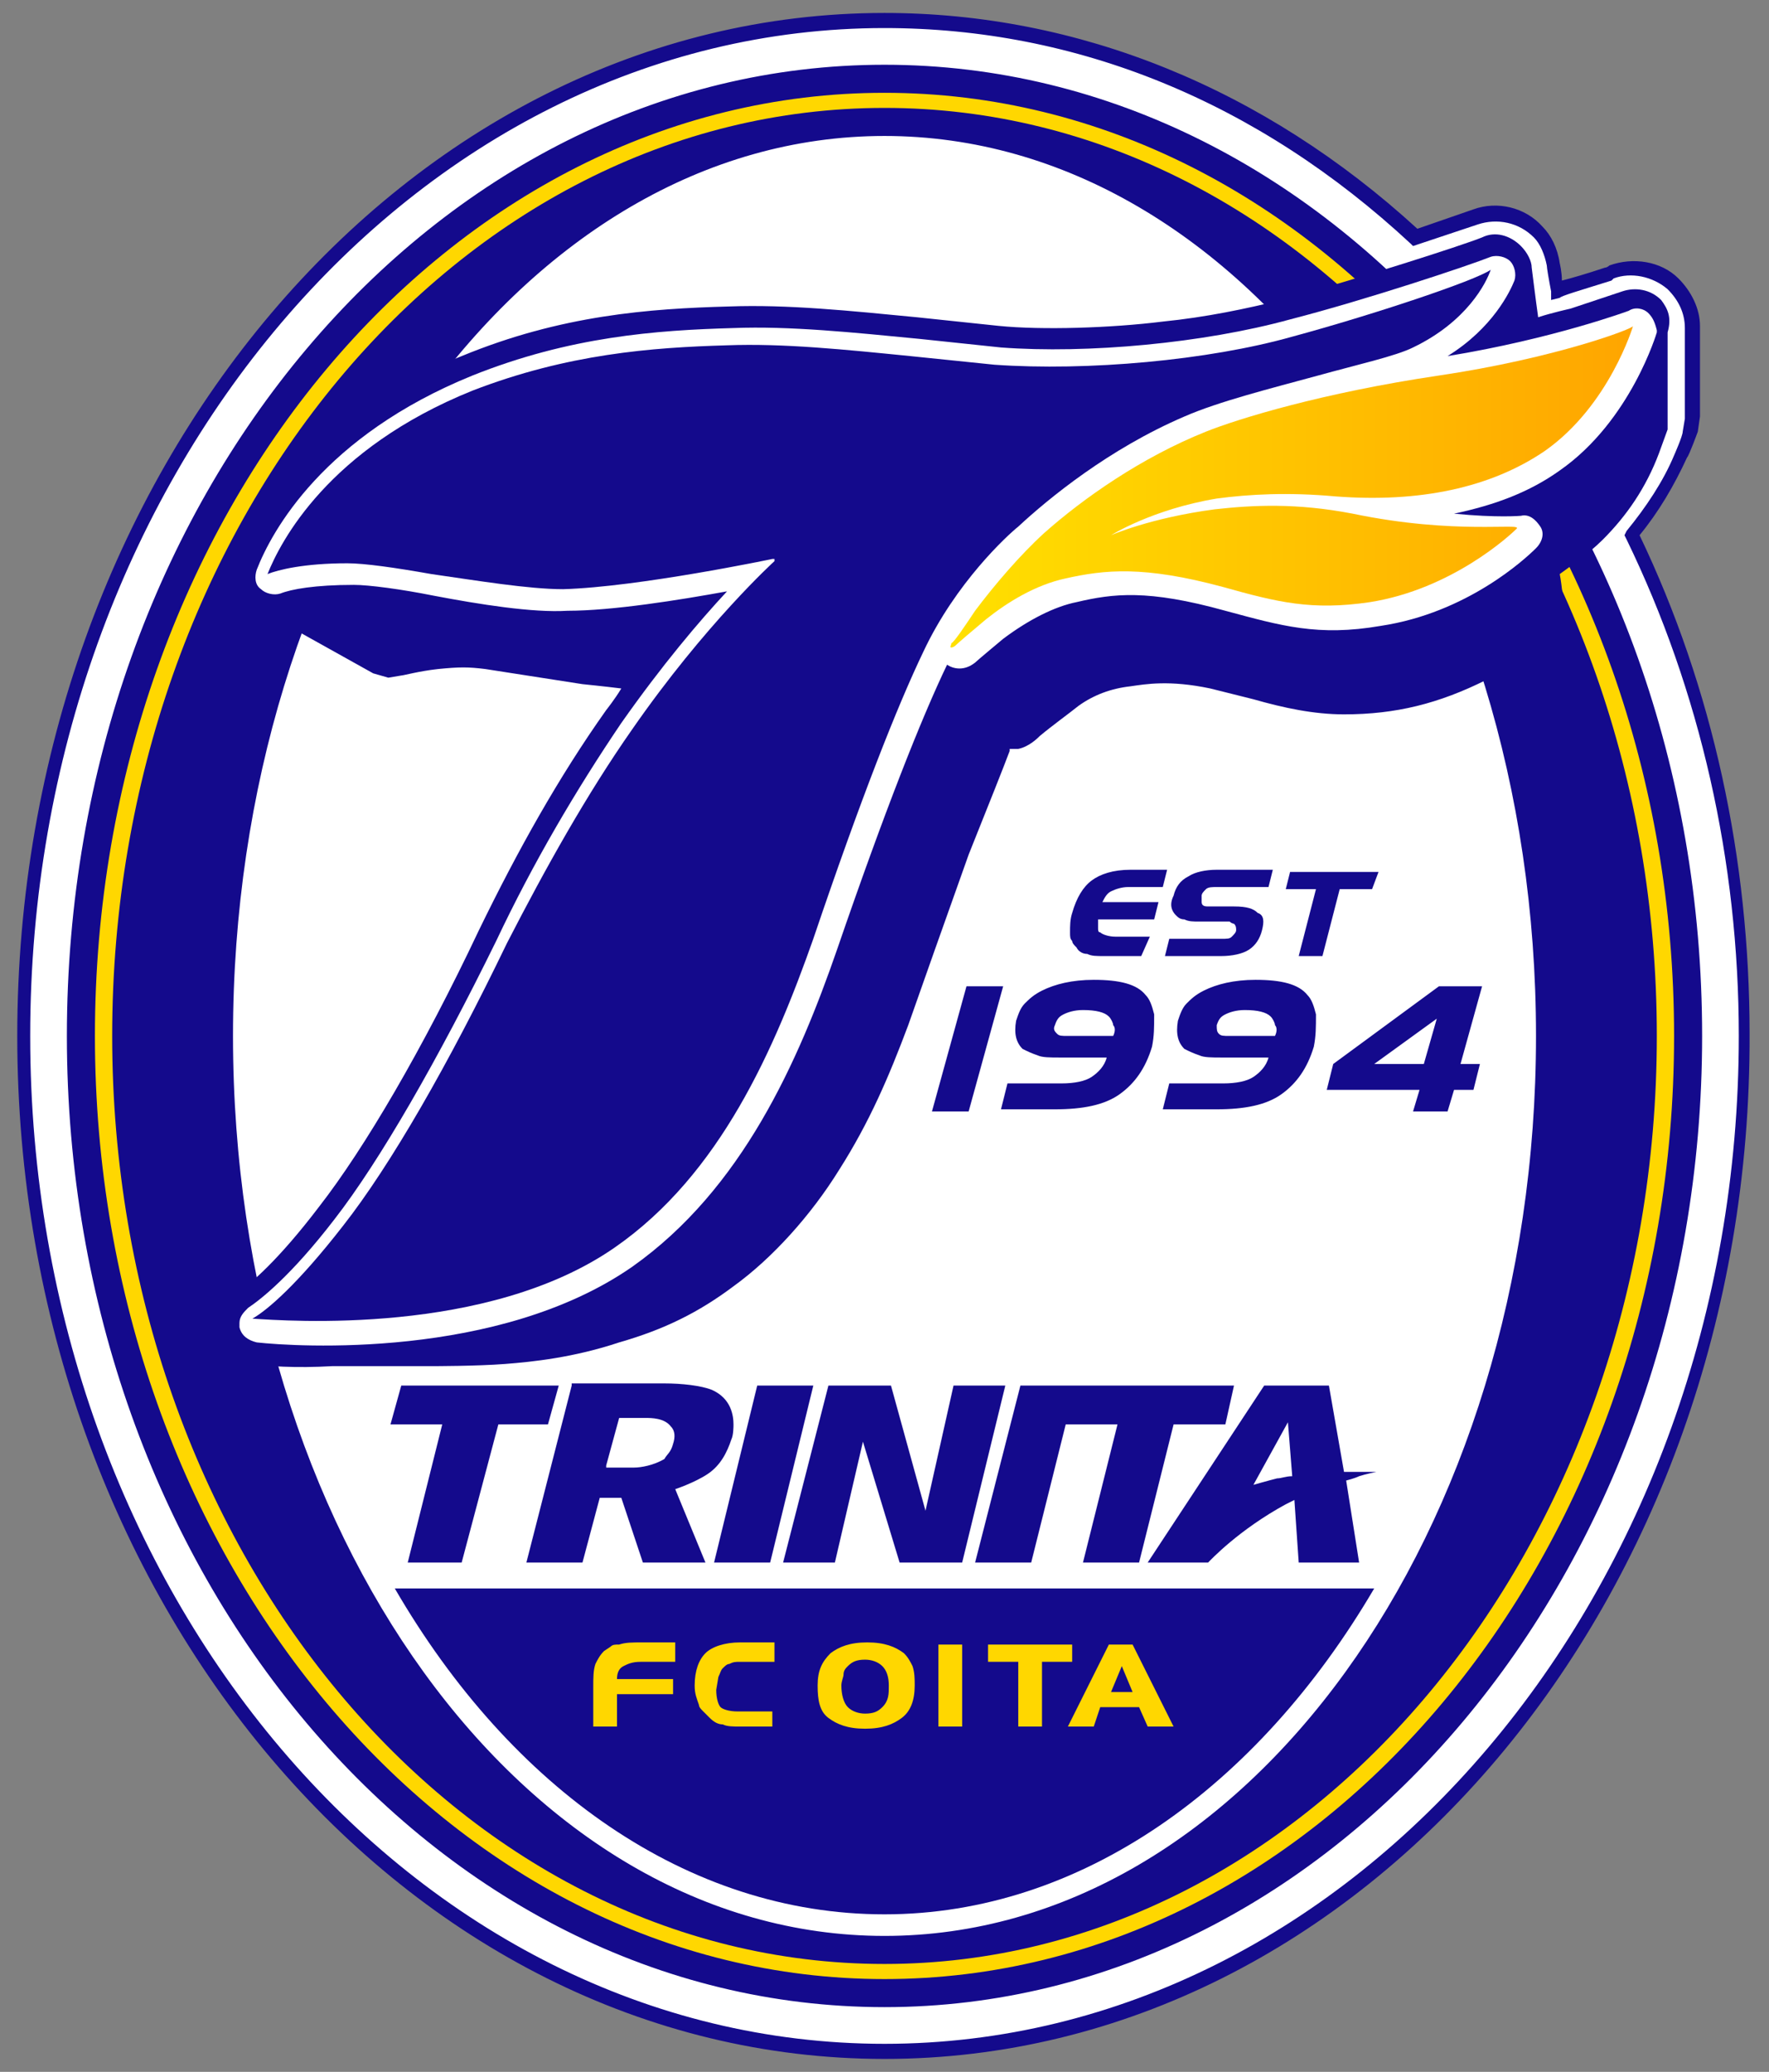 <svg xmlns="http://www.w3.org/2000/svg" viewBox="0 0 82 96" width="82" height="96" enable-background="new 0 0 82 96"><rect x="0" y="0" width="82" height="96" fill="#808080" stroke="none"/><g><path fill="#fff" d="M75.2 24.8c1-1.1 1.8-2.3 2.4-3.7l.5-1.1s0-.4.1-.5v-4.1c0-.6-.3-1.3-.7-1.7-.6-.6-1.6-.8-2.4-.5-.1 0-.9.3-2.3.7 0 0-.5.1-.8.2-.1-.4-.2-1.6-.2-1.6v-.1c-.1-.5-.3-.9-.6-1.3-.6-.7-1.6-.9-2.4-.6-.4.2-1.6.6-3 1-7-6.3-15.6-10.1-24.8-10.1-21.8 0-39.5 20.9-39.5 46.6 0 25.7 17.7 46.6 39.5 46.6s39.5-20.9 39.5-46.6c0-8.5-2-16.4-5.3-23.2zM75.7 24.8c.9-1.1 1.7-2.3 2.3-3.6l.5-1.2.1-.7v-4.2c0-.8-.3-1.5-.9-2-.8-.7-1.9-1-2.9-.6 0 0-2.5.8-2.6.8-.1-.3-.2-1-.2-1.1-.1-.6-.3-1.1-.7-1.5-.7-.8-1.9-1-2.9-.7 0 0-2.1.7-2.8.9-7.1-6.5-15.6-9.9-24.6-9.9-22 0-39.9 21.1-39.9 47s17.9 47 39.9 47 39.9-21.1 39.9-47c0-8.1-1.8-16.1-5.2-23.2z"/><path fill="#140A8C" d="M41 95.4c-22.2 0-40.2-21.3-40.2-47.4 0-26.1 18-47.4 40.2-47.4 9 0 17.6 3.5 24.7 10l2.6-.9c1.1-.4 2.4-.1 3.2.8.4.4.7 1 .8 1.7 0 0 .1.4.1.8.4-.1 1.1-.3 2-.6.1 0 .2-.1.2-.1 1.1-.4 2.4-.2 3.2.6.6.6 1 1.4 1 2.2v4.2l-.1.7s-.4 1.1-.5 1.2c-.6 1.3-1.3 2.5-2.2 3.6 3.4 7.1 5.1 15 5.1 23.1.1 26.2-17.9 47.5-40.1 47.5zm0-94.1c-21.8 0-39.6 20.9-39.6 46.7 0 25.8 17.8 46.7 39.6 46.7s39.6-21 39.6-46.7c0-8.1-1.8-16-5.2-23l-.1-.2.1-.2c.9-1.1 1.7-2.3 2.2-3.5 0 0 .4-.9.4-1.1l.1-.6v-4.2c0-.7-.3-1.3-.8-1.8-.7-.6-1.7-.8-2.5-.5l-.1.1c-1.6.5-2.3.7-2.4.8l-.4.1v-.4c-.1-.5-.2-1.1-.2-1.2-.1-.5-.3-1-.6-1.3-.7-.7-1.7-.9-2.6-.6l-3 1-.1-.1c-7.1-6.6-15.5-10-24.4-10zM52.9 44.3h-1.7c-.4 0-.6 0-.8-.1-.2 0-.4-.1-.5-.3-.1-.1-.2-.2-.2-.3-.1-.1-.1-.2-.1-.4 0-.3 0-.6.1-.9.2-.7.5-1.2.9-1.5.4-.3 1-.5 1.8-.5h1.7l-.2.8h-1.6c-.3 0-.6.1-.8.2-.2.1-.3.3-.4.5h2.6l-.2.8h-2.6v.4c0 .1 0 .2.1.2.1.1.4.2.7.2h1.6l-.4.9zM58.5 43.1c-.1.4-.3.7-.6.9-.3.2-.8.3-1.3.3h-2.6l.2-.8h2.4c.3 0 .4 0 .5-.1.1-.1.2-.2.2-.3 0-.1 0-.2-.1-.3 0 0-.1 0-.2-.1h-1.4c-.3 0-.5 0-.7-.1-.2 0-.3-.1-.4-.2-.2-.2-.3-.5-.1-.9.1-.4.3-.7.7-.9.3-.2.8-.3 1.3-.3h2.6l-.2.8h-2.4c-.2 0-.4 0-.5.1-.1.1-.2.2-.2.3v.3c0 .2.2.2.3.2h1.2c.6 0 .9.1 1.1.3.3.1.3.4.2.8zM63.6 41.2h-1.5l-.8 3.1h-1.1l.8-3.1h-1.4l.2-.8h4.1l-.3.8zM44.9 51.5h-1.7l1.6-5.8h1.7l-1.6 5.8zM53.4 48.5c-.3 1-.8 1.7-1.5 2.2-.7.5-1.7.7-3 .7h-2.5l.3-1.2h2.5c.6 0 1.1-.1 1.4-.3.3-.2.6-.5.7-.9h-2.2c-.4 0-.8 0-1-.1-.3-.1-.5-.2-.7-.3-.3-.3-.4-.7-.3-1.3.1-.3.2-.6.4-.8.2-.2.4-.4.8-.6.6-.3 1.4-.5 2.4-.5 1.2 0 2 .2 2.4.7.2.2.3.5.4.9 0 .6 0 1-.1 1.5zm-1.8-.5c.1-.2.1-.4 0-.5 0-.1-.1-.3-.2-.4-.2-.2-.6-.3-1.2-.3-.4 0-.7.1-.9.2-.2.1-.3.2-.4.5-.1.2 0 .3.1.4.1.1.2.1.5.1h2.1zM60.9 48.5c-.3 1-.8 1.7-1.5 2.2-.7.5-1.7.7-3 .7h-2.5l.3-1.2h2.5c.6 0 1.1-.1 1.4-.3.3-.2.6-.5.7-.9h-2.2c-.4 0-.8 0-1-.1-.3-.1-.5-.2-.7-.3-.3-.3-.4-.7-.3-1.3.1-.3.2-.6.4-.8.2-.2.4-.4.8-.6.6-.3 1.4-.5 2.4-.5 1.2 0 2 .2 2.4.7.2.2.3.5.4.9 0 .6 0 1-.1 1.5zm-1.8-.5c.1-.2.1-.4 0-.5 0-.1-.1-.3-.2-.4-.2-.2-.6-.3-1.2-.3-.4 0-.7.1-.9.2-.2.1-.3.2-.4.5 0 .2 0 .3.1.4.1.1.2.1.5.1h2.1zM68.3 50.5h-.9l-.3 1h-1.6l.3-1h-4.3l.3-1.2 4.9-3.6h2l-1 3.6h.9l-.3 1.2zm-2.3-1.2l.6-2.1-2.9 2.1h2.3zM41 3c-20.9 0-37.9 20.1-37.9 45s17 45 37.9 45 37.9-20.2 37.9-45c0-24.9-17-45-37.9-45zm0 86.7c-16.7 0-30.2-18.7-30.2-41.7 0-23 13.5-41.7 30.2-41.7s30.2 18.7 30.2 41.7c0 23-13.5 41.7-30.2 41.7z"/><path fill="#FFD700" d="M4.4 48c0 24.1 16.4 43.7 36.6 43.7 20.2 0 36.6-19.6 36.6-43.7s-16.4-43.7-36.6-43.7c-20.2 0-36.6 19.6-36.6 43.7zm.8 0c0-23.7 16-43 35.8-43 19.8 0 35.8 19.3 35.8 43s-16.1 43-35.8 43c-19.8 0-35.8-19.3-35.8-43z"/><path fill="#140A8C" d="M77 13.9c-.5-.5-1.2-.6-1.8-.4l-2.4.8s-.9.2-1.5.4c-.1-.7-.3-2.3-.3-2.3 0-.3-.2-.7-.5-1-.5-.5-1.2-.7-1.8-.4-1 .4-5.7 1.9-9.3 2.9-1.6.4-3.5.8-5.5 1-2.4.3-5.6.4-7.6.2l-3.8-.4c-3.1-.3-6-.6-8.7-.5-3.7.1-7.8.4-12.4 2.3-7.3 2.9-9.7 7.6-10.5 9.5l-.1.6c0 .4.2.9.5 1.2l.8.5 5.2 2.9.7.2.6-.1c.1 0 .8-.2 1.7-.3 1-.1 1.4-.1 2.2 0l4.5.7s1 .1 1.8.2c-.3.5-.7 1-.7 1-2.2 3.1-4.1 6.5-5.9 10.2-2.6 5.5-5.3 10.1-7.4 12.8-1.9 2.5-3.2 3.6-3.8 4-.5.3-.8.9-.8 1.5v.4c.2.8.8 1.3 1.5 1.4.6.1 2 .2 3.7.1h4.6c.1 0 2.1 0 3.4-.1 1.3-.1 3.2-.3 5.3-1 2.1-.6 3.7-1.4 5.3-2.6 1.8-1.3 3.6-3.3 4.9-5.4 1.4-2.2 2.3-4.3 3.2-6.7l1.2-3.4 1.6-4.5c1-2.5 1.6-4 1.9-4.8v-.1h.4c.5-.1.9-.5 1-.6.6-.5 1.3-1 1.8-1.4.7-.5 1.5-.8 2.4-.9.7-.1 1.8-.3 3.7.1l2 .5c1.4.4 2.8.7 4.2.7 2.4 0 4.4-.5 6.6-1.6 1.8-1 2.9-2 3.1-2.2.3-.3.5-.7.5-1.1 0 0-.1-1.1-.2-1.6.4-.3 1.3-.9 2-1.6 1.1-1.1 2-2.4 2.6-4l.4-1.1v-4.5c.2-.7 0-1.1-.3-1.5zM59.9 15.6c-3.9 1.1-9.5 1.6-13.8 1.3l-3.9-.4c-3-.3-5.9-.6-8.5-.5-3.5.1-7.4.4-11.8 2.1-6.7 2.7-8.9 7-9.5 8.5.5-.2 1.7-.5 3.7-.5.8 0 2.2.2 3.9.5 2.1.3 4.5.7 6.1.7 3.5-.1 9.7-1.4 9.7-1.4h.1v.1s-3.2 2.9-6.6 7.8c-2.1 3-4 6.4-5.8 9.9-2.7 5.6-5.4 10.3-7.6 13.1-2.1 2.7-3.5 3.9-4.2 4.3 1.6.1 10.9.8 16.8-3.3 4.9-3.4 7.4-9.2 9.2-14.3 2.2-6.5 3.9-10.8 5.1-13.3 1.5-3.2 3.9-5.4 4.4-5.8 1.4-1.3 4.2-3.6 7.7-5.1 1.6-.7 4-1.3 6.2-1.9 1.8-.5 3.6-.9 4.4-1.3 2.5-1.2 3.4-3 3.6-3.6-.7.5-5.5 2.1-9.2 3.1zM75.8 15.2s-1.1 3.7-4.1 5.8c-2.4 1.7-5.7 2.4-9.7 2.1-2.3-.2-4.1-.1-5.5.1-3 .5-4.9 1.7-4.9 1.7s1.9-.8 4.8-1.2c1.8-.2 3.8-.3 6.4.2 4.8 1 7.6.7 7.6.7-.3.3-3 2.7-6.8 3.4-2.7.5-4.3 0-6.8-.7-3.7-1-5.5-.8-7.3-.4-1.4.3-2.7 1.1-3.7 1.9-.6.4-1.3 1.1-1.4 1.2-.1.1-.2.1-.2.1-.1 0 0-.1 0-.2s.6-.9 1.1-1.5c.9-1.2 2-2.6 3.2-3.6 1.8-1.6 4.5-3.5 7.5-4.7 1.5-.6 5.4-1.8 10.8-2.6 5.3-.9 9-2.3 9-2.3zm-23.3 7.7c1.2-.5 2.4-1 3-1.1 2.6-.6 5.8-.9 9.5-1.3 5.6-.6 8-3.2 9.4-4.2-1.6.5-4.3 1.3-7.7 1.8-4.9.7-8.8 1.8-10.7 2.6-.8.3-2.4 1-3.8 1.8-1.3.8-2.1 1.6-2.1 1.6s1.5-.8 2.4-1.2zm4.8 2.2c1.1.1 2.5.4 3.3.6 2.7.6 4.3.9 7.1-.1l1.2-.4c-1.3 0-3.9-.2-6.5-.7-2.7-.6-4.8-.5-6.4-.3-1.3.2-2.2.4-3.1.7-.9.3-1.6.7-1.6.7 2-.5 4.1-.7 6-.5z"/><path fill="#fff" d="M76.4 14.5c-.2-.2-.6-.3-.9-.1 0 0-3.5 1.3-8.4 2.1 2.1-1.3 2.9-3 3.1-3.5.1-.3 0-.7-.2-.9-.2-.2-.6-.3-.9-.2-1 .4-5.8 2-9.3 2.9-4 1.1-9.4 1.6-13.4 1.3l-3.8-.4c-3.1-.3-6-.6-8.6-.5-3.6.1-7.6.4-12.1 2.2-6.9 2.8-9.3 7.2-10 9-.1.3-.1.7.2.9.2.2.6.3.9.2.5-.2 1.6-.4 3.4-.4.7 0 2.2.2 3.7.5 2.1.4 4.6.8 6.2.7 2.1 0 5.2-.5 7.4-.9-1.3 1.4-3 3.4-4.9 6.1-2.1 3.1-4.1 6.5-5.8 10.1-2.7 5.5-5.4 10.2-7.5 12.9-2 2.6-3.4 3.7-4 4.1-.2.2-.4.4-.4.7v.2c.1.4.4.6.8.7 1.8.2 11.2.8 17.4-3.5 5.1-3.6 7.7-9.5 9.5-14.7 2.2-6.4 3.9-10.7 5.1-13.2.3.2.8.3 1.3-.1.1-.1 1.3-1.1 1.3-1.1 1.2-.9 2.4-1.5 3.4-1.7 1.7-.4 3.3-.6 6.9.4 2.6.7 4.3 1.2 7.2.7 4-.6 6.7-3.1 7.2-3.6.3-.3.4-.7.2-1-.2-.3-.5-.6-.9-.5 0 0-1.1.1-3.1-.1 1.9-.4 3.5-1 4.9-2 3.3-2.3 4.5-6.4 4.5-6.4v-.1c-.1-.4-.2-.6-.4-.8z"/><path fill="#140A8C" d="M35.1 64.2l-2 8.2h2.6l2-8.2zM44.2 64.2l-1.3 5.8-1.6-5.8h-2.9l-2.1 8.2h2.4l1.3-5.6 1.7 5.6h2.9l2-8.2zM47.3 64.2l-2.1 8.2h2.6l1.6-6.4h2.4l-1.6 6.4h2.6l1.6-6.4h2.4l.4-1.8zM26.5 64.2l-2.1 8.2h2.6l.8-3h1l1 3h2.9l-1.4-3.4s.9-.3 1.5-.7c.6-.4.9-1 1.1-1.6.1-.2.1-.6.1-.7 0-.4-.1-1.2-1-1.6-.5-.2-1.4-.3-2.2-.3h-4.3zm2.2 1.5h1.2c.3 0 .9 0 1.2.4.2.2.2.5.1.8-.1.4-.3.5-.4.7-.5.3-1.1.4-1.4.4h-1.3v-.1l.6-2.2zM58.6 64.2l-5.4 8.2h2.8c.1-.1 1.4-1.5 3.6-2.7l.4-.2.2 2.9h2.8l-.6-3.8s.4-.1.6-.2c.3-.1.8-.2.8-.2h-1.5l-.7-4h-3zm1.1 1.7l.2 2.5c-.3 0-.5.1-.7.1-.4.1-1.1.3-1.1.3l1.6-2.9zM18.6 64.2l-.5 1.8h2.4l-1.6 6.4h2.5l1.7-6.4h2.3l.5-1.8zM59.9 15.6c-3.9 1.1-9.5 1.6-13.8 1.3l-3.9-.4c-3-.3-5.9-.6-8.5-.5-3.5.1-7.4.4-11.8 2.1-6.7 2.7-8.9 7-9.5 8.5.5-.2 1.7-.5 3.7-.5.8 0 2.2.2 3.9.5 2.1.3 4.5.7 6.1.7 3.5-.1 9.7-1.4 9.7-1.4h.1v.1s-3.2 2.9-6.6 7.8c-2.1 3-4 6.4-5.8 9.9-2.7 5.6-5.4 10.3-7.6 13.1-2.1 2.7-3.5 3.9-4.2 4.3 1.6.1 10.9.8 16.8-3.3 4.9-3.4 7.4-9.2 9.2-14.3 2.2-6.5 3.9-10.8 5.1-13.3 1.5-3.2 3.9-5.4 4.4-5.8 1.4-1.3 4.2-3.6 7.7-5.1 1.6-.7 4-1.3 6.2-1.9 1.8-.5 3.6-.9 4.4-1.3 2.5-1.2 3.4-3 3.6-3.6-.7.5-5.5 2.1-9.2 3.1zM41 88.7c9.1 0 17.3-5.9 22.7-15.1h-45.4c5.4 9.3 13.6 15.1 22.7 15.1z"/><g fill="#FFD700"><path d="M31.2 78.5h-2.6v1.5h-1.1v-1.8c0-.5 0-.8.1-1.1.1-.2.2-.4.4-.6l.3-.2c.1-.1.2-.1.4-.1.3-.1.6-.1 1.1-.1h1.5v.9h-1.6c-.4 0-.6.1-.8.2-.2.1-.3.3-.3.6h2.6v.7zM35.9 80h-1.6c-.3 0-.6 0-.8-.1-.2 0-.4-.1-.6-.3l-.3-.3c-.1-.1-.2-.2-.2-.3-.1-.3-.2-.5-.2-.9 0-.7.2-1.2.5-1.5.3-.3.9-.5 1.6-.5h1.6v.9h-1.6c-.2 0-.3 0-.5.1-.1 0-.2.1-.3.2-.1.1-.1.2-.2.4l-.1.6c0 .4.1.7.2.8.1.1.4.2.8.2h1.6v.7zM42.4 78.1c0 .7-.2 1.2-.6 1.5-.4.3-.9.5-1.7.5-.8 0-1.3-.2-1.7-.5-.4-.3-.5-.8-.5-1.5s.2-1.1.6-1.5c.4-.3.9-.5 1.7-.5s1.3.2 1.7.5c.2.2.3.4.4.6.1.3.1.6.1.9zm-1.2 0c0-.4-.1-.7-.3-.9-.2-.2-.5-.3-.8-.3-.4 0-.6.1-.8.3-.1.1-.2.2-.2.4 0 .1-.1.3-.1.5 0 .4.1.8.3 1 .2.2.5.3.8.3.4 0 .6-.1.8-.3.3-.3.3-.6.3-1zM44.6 80h-1.1v-3.8h1.1v3.8zM49.7 77h-1.4v3h-1.1v-3h-1.4v-.8h3.9v.8zM54.4 80h-1.2l-.4-.9h-1.8l-.3.9h-1.2l1.9-3.8h1.1l1.9 3.8zm-1.9-1.6l-.5-1.2-.5 1.2h1z"/></g><linearGradient id="a" gradientUnits="userSpaceOnUse" x1="41.099" y1="22.666" x2="75.729" y2="22.666"><stop offset="0" stop-color="#FFE600"/><stop offset="1" stop-color="#FFA500"/></linearGradient><path fill="url(#a)" d="M66.7 17.4c-5.4.8-9.3 2-10.8 2.6-3 1.2-5.7 3.1-7.5 4.7-1.1 1-2.3 2.4-3.2 3.6-.4.6-1 1.5-1.1 1.5 0 .1-.1.2 0 .2 0 0 .1 0 .2-.1s.8-.7 1.4-1.2c1-.8 2.3-1.6 3.7-1.9 1.8-.4 3.6-.6 7.3.4 2.5.7 4.1 1.1 6.8.7 3.8-.6 6.5-3.1 6.8-3.4s-2.8.3-7.6-.7c-2.6-.5-4.6-.4-6.4-.2-3 .4-4.8 1.2-4.8 1.2s1.9-1.2 4.9-1.7c1.5-.2 3.3-.3 5.5-.1 3.9.3 7.2-.4 9.7-2.1 3-2.1 4.1-5.8 4.1-5.8.1.1-3.6 1.5-9 2.3z"/></g></svg>